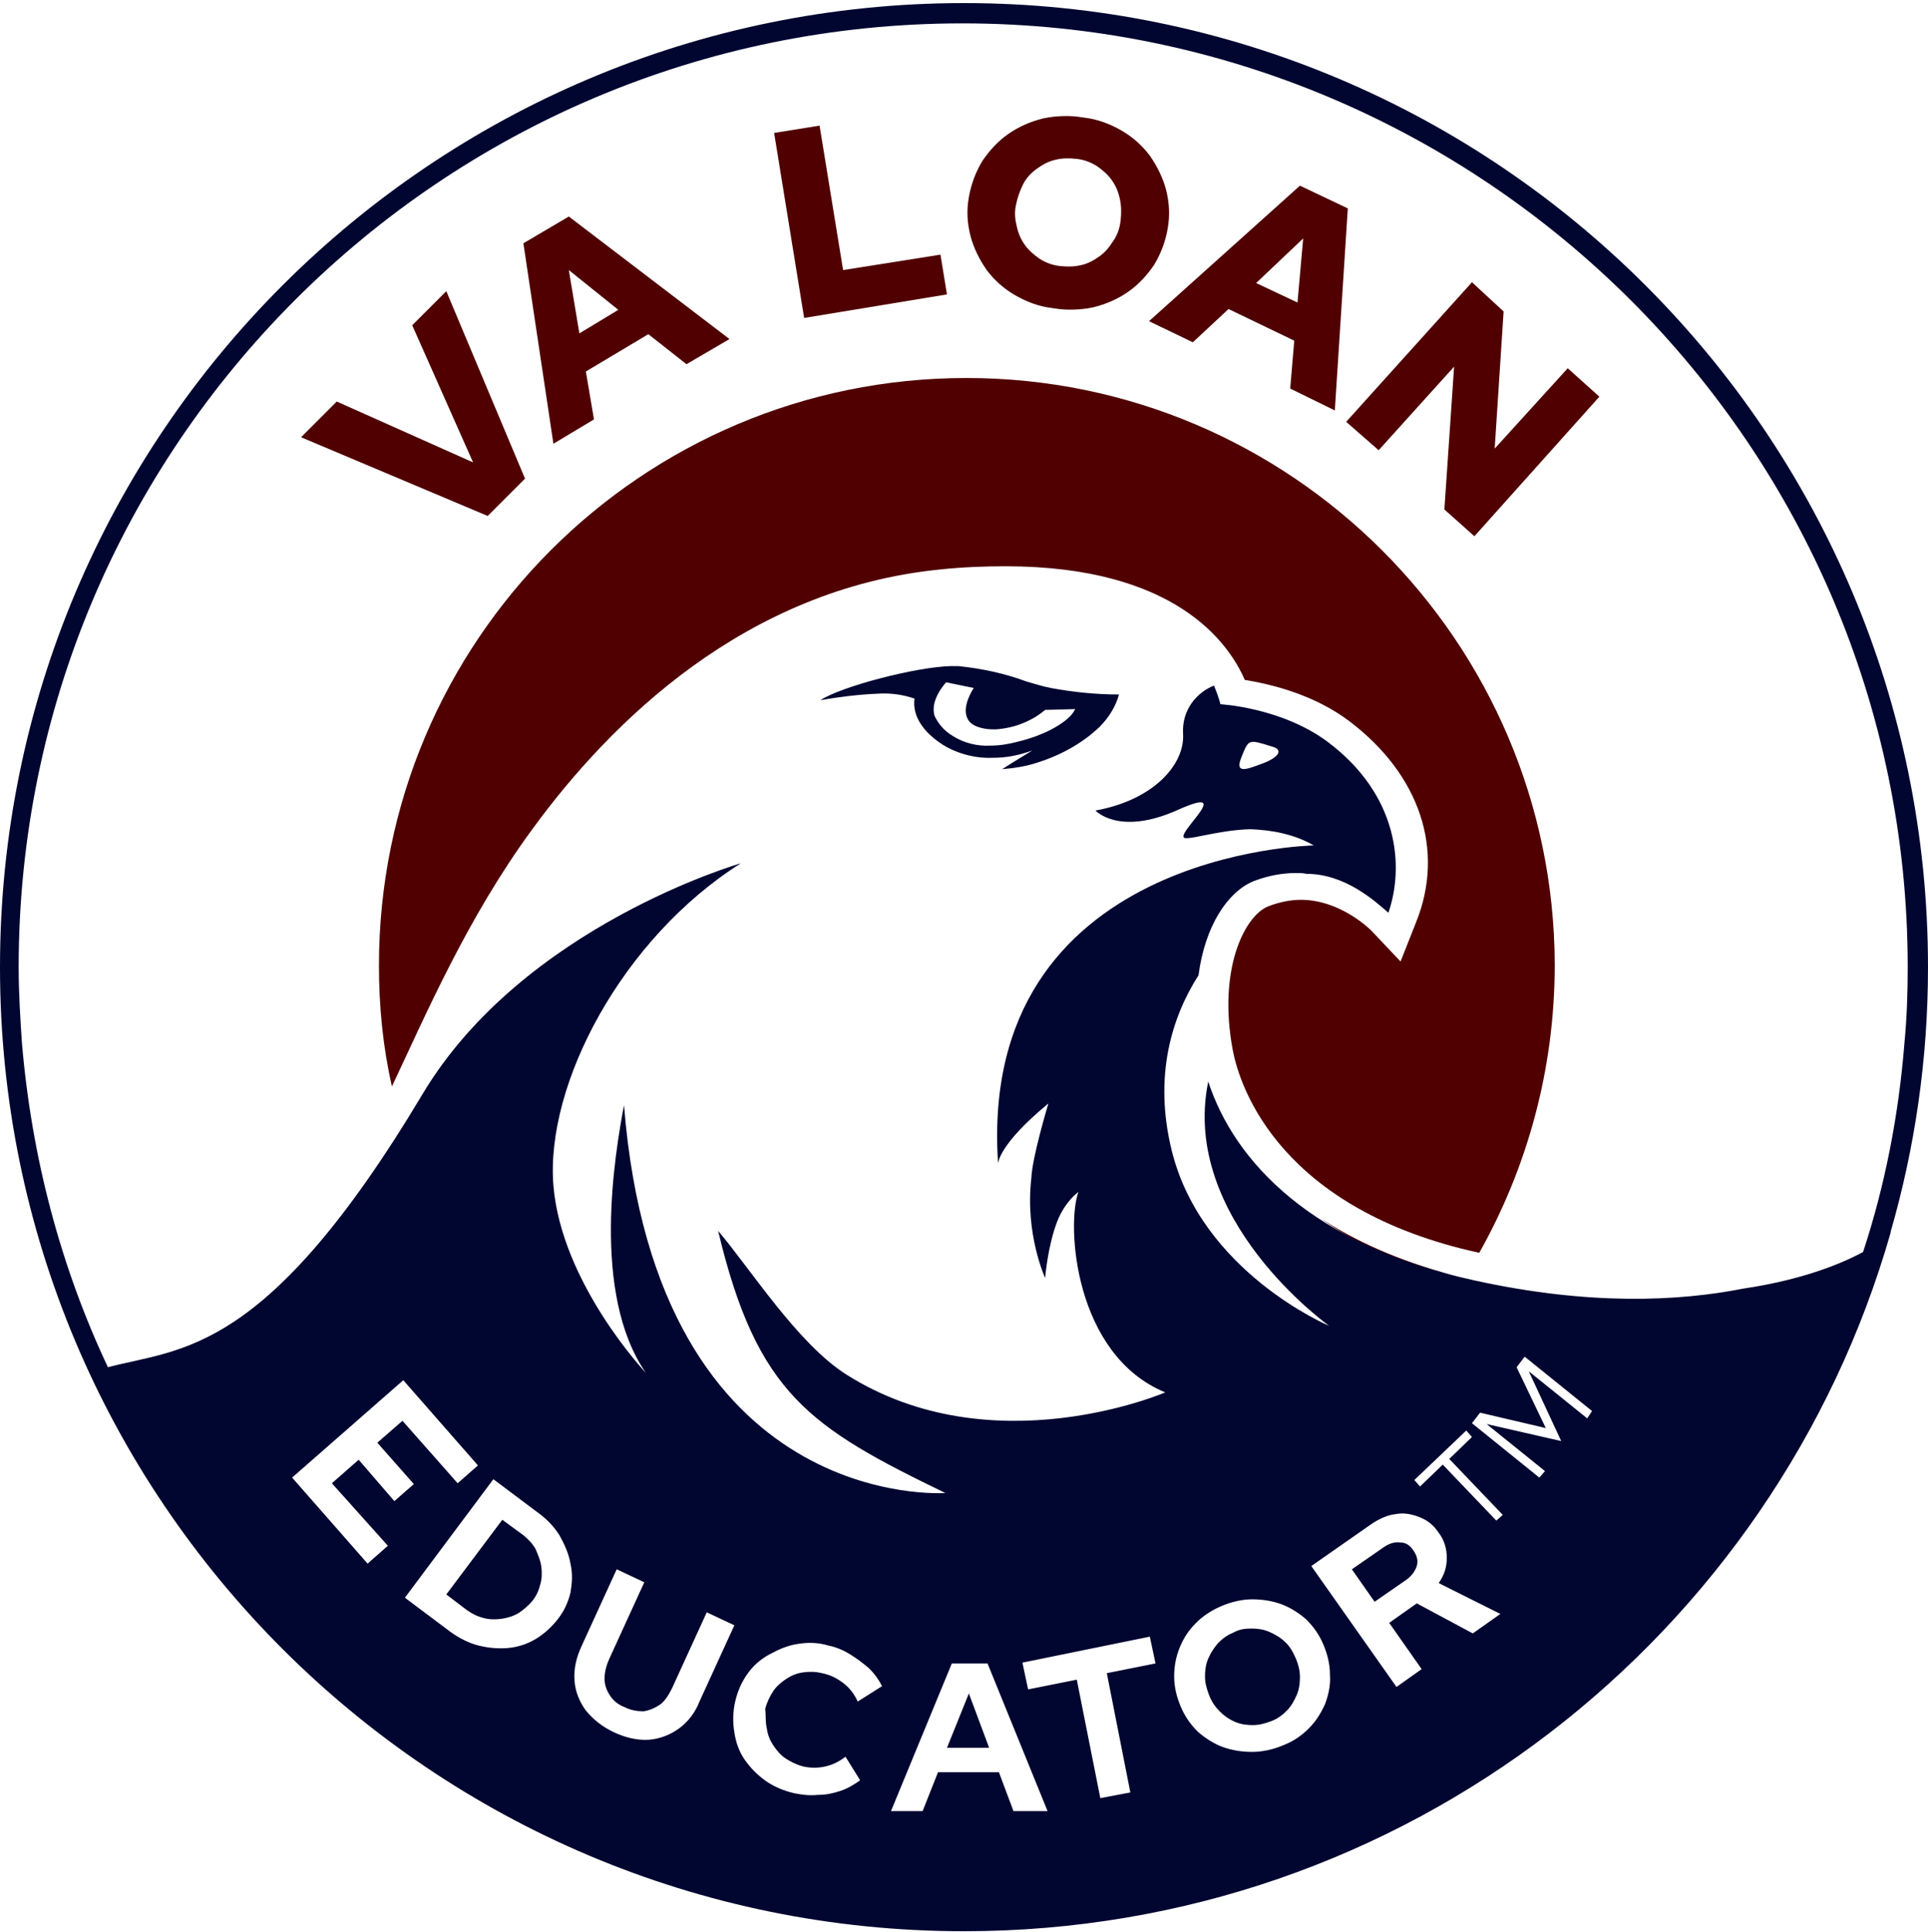 <svg width="500" height="501" viewBox="0 0 500 501" fill="none" xmlns="http://www.w3.org/2000/svg">
<path d="M376.263 330.556C362.374 326.768 351.221 321.718 342.383 315.826C351.011 322.139 362.164 327.4 376.263 330.556Z" fill="#500000"/>
<path d="M250.632 98.023C166.457 98.023 98.275 166.205 98.275 250.38C98.275 261.112 99.327 271.634 101.642 281.735C110.48 263.006 121.213 237.964 138.048 215.026C158.46 187.038 193.393 152.737 243.687 147.686C249.58 147.055 255.472 146.844 260.733 146.844C304.714 146.844 318.603 166.625 322.812 176.306C329.125 177.358 340.489 179.883 349.958 187.038C368.267 200.927 374.79 220.497 367.214 239.226L363.216 249.327L355.64 241.331C355.64 241.331 347.854 233.334 337.332 233.334C334.596 233.334 331.65 233.965 328.915 235.018C322.602 237.543 315.868 251.642 319.655 272.055C321.549 282.577 332.492 313.721 383.628 324.875C396.044 302.779 403.199 277.316 403.199 250.169C402.989 166.415 334.807 98.023 250.632 98.023Z" fill="#500000"/>
<path d="M136.154 124.116L115.741 75.505L106.903 84.344L122.686 119.908L87.332 104.125L78.073 113.384L126.473 133.797L136.154 124.116Z" fill="#500000"/>
<path d="M154.04 108.755L151.936 96.339L168.14 86.659L178.03 94.445L189.184 87.922L147.517 56.146L135.732 63.09L143.519 115.068L154.04 108.755ZM160.354 80.346L150.253 86.449L147.517 70.035L160.354 80.346Z" fill="#500000"/>
<path d="M245.581 76.347L243.897 66.036L218.645 70.034L212.542 32.576L200.757 34.47L208.544 82.45L245.581 76.347Z" fill="#500000"/>
<path d="M255.892 70.034C257.786 72.56 260.311 74.874 263.257 76.558C266.204 78.241 269.36 79.504 273.148 79.925C276.726 80.556 280.303 80.346 283.46 79.714C286.827 78.873 289.773 77.61 292.508 75.716C295.244 73.822 297.348 71.507 299.242 68.772C300.926 66.036 302.189 62.879 302.82 59.302C303.451 55.724 303.241 52.568 302.399 49.201C301.557 46.044 300.084 43.098 298.19 40.363C296.296 37.837 293.771 35.523 290.825 33.839C287.879 32.156 284.722 30.893 280.934 30.472C277.357 29.841 273.779 30.051 270.623 30.682C267.256 31.524 264.31 32.787 261.574 34.681C258.838 36.575 256.734 38.889 254.84 41.625C253.157 44.361 251.894 47.517 251.263 51.095C250.631 54.672 250.842 57.829 251.683 61.196C252.525 64.353 253.998 67.299 255.892 70.034ZM263.468 53.199C263.889 51.095 264.52 49.411 265.362 47.728C266.204 46.044 267.466 44.782 268.939 43.73C270.412 42.677 271.885 41.836 273.779 41.415C275.463 40.994 277.357 40.994 279.251 41.204C281.145 41.415 282.828 42.046 284.512 43.098C285.985 44.151 287.247 45.203 288.3 46.676C289.352 48.149 289.983 49.622 290.404 51.516C290.825 53.41 290.825 55.304 290.614 57.198C290.404 59.092 289.773 60.986 288.72 62.459C287.668 64.142 286.616 65.405 285.143 66.457C283.67 67.509 282.197 68.351 280.303 68.772C278.409 69.192 276.726 69.193 274.832 68.982C272.938 68.772 271.254 68.14 269.571 67.088C268.098 66.036 266.835 64.984 265.783 63.511C264.731 62.038 264.099 60.565 263.678 58.671C263.258 56.987 263.047 55.093 263.468 53.199Z" fill="#500000"/>
<path d="M309.344 88.763L318.603 80.135L335.648 88.342L334.596 100.758L346.17 106.44L349.537 54.041L337.121 48.148L297.98 83.291L309.344 88.763ZM337.963 61.827L336.49 78.451L325.758 73.401L337.963 61.827Z" fill="#500000"/>
<path d="M357.534 116.751L377.104 95.076L374.579 132.113L382.365 139.057L414.773 102.862L406.566 95.497L387.626 116.33L389.941 80.766L381.734 73.19L349.116 109.386L357.534 116.751Z" fill="#500000"/>
<path d="M333.123 425.673C332.071 424.621 330.598 423.779 329.125 423.148C327.652 422.517 326.178 422.306 324.495 422.306C322.811 422.306 321.338 422.517 319.865 423.358C318.182 423.99 316.919 425.042 315.867 426.094C314.815 427.357 313.973 428.619 313.342 430.092C312.71 431.565 312.5 433.038 312.5 434.722C312.5 436.405 312.921 437.879 313.552 439.562C314.184 441.246 315.236 442.719 316.288 443.771C317.55 445.033 318.813 445.875 320.286 446.506C321.759 447.138 323.232 447.348 324.916 447.348C326.599 447.348 328.072 446.927 329.756 446.296C331.439 445.665 332.702 444.613 333.754 443.56C334.806 442.508 335.648 441.035 336.279 439.562C336.911 438.089 337.121 436.616 337.121 434.932C337.121 433.249 336.7 431.565 336.069 430.092C335.227 428.198 334.385 426.725 333.123 425.673Z" fill="#000630"/>
<path d="M245.581 453.241H256.524L251.263 439.142L245.581 453.241Z" fill="#000630"/>
<path d="M363.216 400C361.743 399.789 360.27 400.21 358.796 401.263L350.589 406.944L356.482 415.362L364.689 409.68C366.162 408.628 367.003 407.365 367.424 406.103C367.845 404.629 367.424 403.367 366.583 402.104C365.741 400.842 364.689 400 363.216 400Z" fill="#000630"/>
<path d="M138.889 401.684C138.047 400.211 136.995 399.158 135.732 398.106L130.261 394.108L115.741 413.468L121.002 417.467C122.475 418.519 123.737 419.15 125.421 419.571C126.894 419.992 128.577 419.992 130.05 419.781C131.524 419.571 132.997 419.15 134.47 418.308C135.732 417.466 136.995 416.414 138.047 415.152C139.099 413.889 139.731 412.416 140.152 410.732C140.572 409.259 140.572 407.576 140.362 406.103C140.151 404.63 139.52 403.157 138.889 401.684Z" fill="#000630"/>
<path d="M500 250.8C500 112.753 388.047 0.8 250 0.8C111.953 0.8 0 112.753 0 250.8C0 388.847 111.953 500.8 250 500.8C364.268 500.8 460.438 424.201 490.32 319.613V319.403C496.633 297.517 500 274.58 500 250.8ZM100.589 400.842L95.328 405.472L75.758 383.165L104.588 357.913L123.948 380.009L118.687 384.638L104.377 368.435L97.853 374.117L107.323 384.849L102.273 389.268L93.013 378.536L86.069 384.638L100.589 400.842ZM147.938 413.048C147.306 415.573 146.254 417.888 144.571 419.992C142.887 422.096 140.993 423.78 138.889 425.042C136.785 426.305 134.259 427.147 131.734 427.357C129.209 427.568 126.684 427.357 124.158 426.726C121.633 426.095 119.108 424.832 116.793 423.149L105.008 414.31L127.946 383.586L139.731 392.425C142.045 394.108 143.939 396.213 145.202 398.317C146.465 400.632 147.517 402.947 147.938 405.472C148.569 408.207 148.359 410.522 147.938 413.048ZM176.136 448.191C173.822 449.874 171.086 450.926 168.35 451.137C165.614 451.347 162.458 450.716 159.301 449.243C156.145 447.77 153.83 445.876 151.936 443.561C150.253 441.246 149.2 438.721 148.99 435.775C148.779 432.829 149.411 429.883 150.884 426.726L159.933 406.945L167.088 410.312L158.039 430.093C157.197 431.987 156.776 433.67 156.776 435.354C156.776 437.037 157.407 438.511 158.249 439.773C159.091 441.036 160.354 442.088 162.037 442.719C163.721 443.561 165.404 443.771 166.877 443.771C168.35 443.561 169.823 442.93 171.086 442.088C172.349 441.246 173.401 439.563 174.242 437.879L183.291 418.098L190.446 421.465L181.397 441.246C180.345 443.982 178.451 446.507 176.136 448.191ZM198.864 448.191C199.074 449.874 199.705 451.347 200.547 452.61C201.389 453.872 202.441 455.135 203.704 455.977C204.966 456.819 206.65 457.66 208.333 458.081C210.227 458.502 212.121 458.502 214.015 458.081C215.909 457.66 217.593 456.819 219.276 455.556L223.064 461.659C221.591 462.711 219.907 463.763 218.013 464.394C216.12 465.026 214.226 465.447 212.121 465.447C210.017 465.657 208.123 465.447 206.019 465.026C203.283 464.394 200.758 463.342 198.653 461.869C196.549 460.396 194.655 458.502 193.182 456.398C191.709 454.293 190.867 451.979 190.446 449.243C190.025 446.718 190.025 443.982 190.657 441.246C191.288 438.511 192.34 436.196 193.813 434.091C195.286 431.987 197.18 430.303 199.495 429.041C201.81 427.778 204.125 426.726 206.86 426.305C209.386 425.884 212.121 425.884 214.857 426.726C216.961 427.147 218.855 427.989 220.539 429.041C222.222 430.093 223.906 431.356 225.379 432.618C226.852 434.091 227.904 435.564 228.746 437.248L222.433 441.246C221.591 439.352 220.328 437.669 218.645 436.406C216.961 435.144 215.278 434.302 213.173 433.881C211.49 433.46 209.806 433.46 208.333 433.67C206.65 433.881 205.177 434.512 203.914 435.354C202.652 436.196 201.389 437.248 200.547 438.511C199.705 439.773 198.864 441.457 198.443 443.14C198.653 444.824 198.443 446.507 198.864 448.191ZM262.837 469.655L259.049 459.554H243.266L239.268 469.655H231.061L246.843 431.356H256.103L271.675 469.655H262.837ZM293.14 464.815L285.354 466.288L279.251 435.564L266.625 438.09L265.152 431.145L298.19 424.411L299.663 431.356L287.037 433.881L293.14 464.815ZM343.645 441.878C342.593 444.192 341.33 446.297 339.436 448.191C337.542 450.085 335.438 451.558 332.702 452.61C330.177 453.662 327.441 454.293 324.705 454.293C321.97 454.293 319.444 453.872 317.13 453.031C314.815 452.189 312.5 450.716 310.606 449.032C308.712 447.138 307.239 445.034 306.187 442.509C305.135 439.984 304.503 437.458 304.503 434.723C304.503 432.197 304.924 429.672 305.976 427.147C307.029 424.622 308.291 422.728 310.185 420.834C312.079 418.94 314.394 417.467 316.919 416.415C319.444 415.362 322.18 414.731 324.705 414.731C327.441 414.731 329.966 415.152 332.281 415.994C334.596 416.835 336.911 418.308 338.805 419.992C340.699 421.886 342.172 423.99 343.224 426.516C344.276 429.041 344.907 431.566 344.907 434.302C345.118 437.037 344.487 439.563 343.645 441.878ZM381.945 423.569L367.424 415.783L360.269 420.834L368.687 432.829L362.163 437.458L340.067 406.103L355.429 395.371C357.534 393.898 359.849 392.846 361.953 392.635C364.057 392.214 366.162 392.635 368.266 393.477C370.37 394.319 371.843 395.581 373.106 397.475C374.579 399.369 375.21 401.684 375.21 403.999C375.21 406.314 374.579 408.418 373.106 410.522L389.099 418.519L381.945 423.569ZM388.047 394.319L374.158 379.798L368.266 385.48L366.793 383.797L380.261 370.96L381.734 372.644L375.842 378.325L389.731 392.846L388.047 394.319ZM411.616 367.803L396.465 355.598L404.882 373.696L385.522 369.276L400.673 381.482L399.2 383.165L381.734 369.066L383.838 366.33L400.884 370.329L393.308 354.546L395.413 351.81L412.879 365.91L411.616 367.803ZM483.165 324.664C475.8 328.662 465.067 332.239 452.231 334.133C435.185 337.5 412.037 338.553 382.365 332.029C340.067 322.77 320.076 301.095 313.342 280.472C305.976 316.246 344.697 343.814 344.697 343.814C344.697 343.814 311.658 329.925 303.872 298.359C299.032 278.788 304.083 263.426 310.817 252.904C312.5 240.068 318.392 231.229 325.126 228.494C328.914 227.021 332.702 226.389 336.069 226.389C337.121 226.389 337.963 226.389 338.805 226.6C348.906 226.6 356.692 233.755 360.059 236.701C364.268 224.495 362.584 206.187 344.487 192.509C332.492 183.46 316.498 182.618 316.498 182.618C316.498 182.618 316.077 180.724 314.815 177.778C310.606 179.462 306.397 183.881 306.818 190.404C307.239 198.191 299.242 207.45 284.091 210.186C284.091 210.186 290.194 216.92 305.556 209.975C321.128 203.031 303.662 217.13 307.449 217.34C309.554 217.551 316.498 215.236 324.285 215.026C329.756 215.236 335.648 216.288 340.699 219.234C340.699 219.234 253.367 220.708 258.838 301.726C258.838 301.726 258.838 296.886 271.886 286.154C271.886 286.154 267.677 300.043 267.466 305.514C265.783 320.034 271.044 331.398 271.044 331.398C271.044 331.398 271.675 323.191 274.2 316.667C276.305 311.406 279.672 309.091 279.672 309.091C276.515 317.719 278.62 351.389 302.189 361.069C302.189 361.069 257.365 380.43 219.487 356.44C206.86 348.443 194.655 329.083 186.237 319.192C196.338 361.49 210.017 370.118 245.16 387.164C245.16 387.164 170.244 392.635 161.827 286.574C159.512 298.99 153.199 335.396 167.508 356.019C167.508 356.019 145.623 332.871 143.519 307.408C141.414 281.314 161.195 243.435 192.13 223.864C192.13 223.864 135.732 240.068 109.638 283.628C69.024 351.6 47.138 349.495 27.988 354.546C15.783 328.662 8.207 300.253 5.682 270.371C5.261 264.058 4.84 257.534 4.84 250.8C4.84 115.699 114.478 6.061 249.579 6.061C384.68 6.061 494.739 115.699 494.739 250.8C494.739 257.324 494.529 263.847 493.897 270.371C492.424 289.1 488.847 307.408 483.165 324.664ZM327.441 197.98C323.443 199.453 320.076 200.926 321.97 196.297C323.864 191.667 323.653 191.667 329.756 193.561C333.123 194.403 331.439 196.507 327.441 197.98Z" fill="#000630"/>
<path d="M272.517 178.41C270.413 177.989 268.309 177.358 266.204 176.726C260.522 174.622 254.63 173.359 248.527 172.728C247.896 172.728 247.265 172.728 246.633 172.728C237.585 172.938 218.224 177.989 212.753 181.566C217.593 180.725 222.643 180.093 227.694 179.883C230.851 179.672 234.007 180.093 237.164 181.146C236.953 182.619 237.164 184.092 237.585 185.354C239.058 189.353 242.635 192.088 245.581 193.772C249.159 195.666 253.367 196.718 257.576 196.507C260.943 196.507 264.31 195.876 267.677 194.614C267.467 194.824 264.521 196.508 259.891 199.454C262.627 199.243 265.573 198.822 268.309 197.981C274.622 196.087 280.514 192.93 285.144 188.511C287.458 186.196 289.352 183.25 290.194 180.093C284.091 180.093 278.199 179.462 272.517 178.41ZM276.305 186.827C274.411 188.3 270.834 190.615 264.1 192.299C261.785 192.93 259.26 193.351 256.945 193.351C253.578 193.561 250 192.72 247.054 190.826C244.95 189.563 243.477 187.88 242.425 185.775C240.952 181.566 245.371 176.937 245.371 176.937L252.526 178.41C252.526 178.41 249.369 183.039 250.842 186.196C251.473 187.669 252.947 188.511 255.261 188.932C256.314 189.142 257.155 189.142 258.207 189.142C261.364 188.932 264.521 188.09 267.256 186.617C268.519 185.986 269.782 185.144 271.044 184.092L278.83 183.881C278.199 185.144 277.357 185.986 276.305 186.827Z" fill="#000630"/>
</svg>
